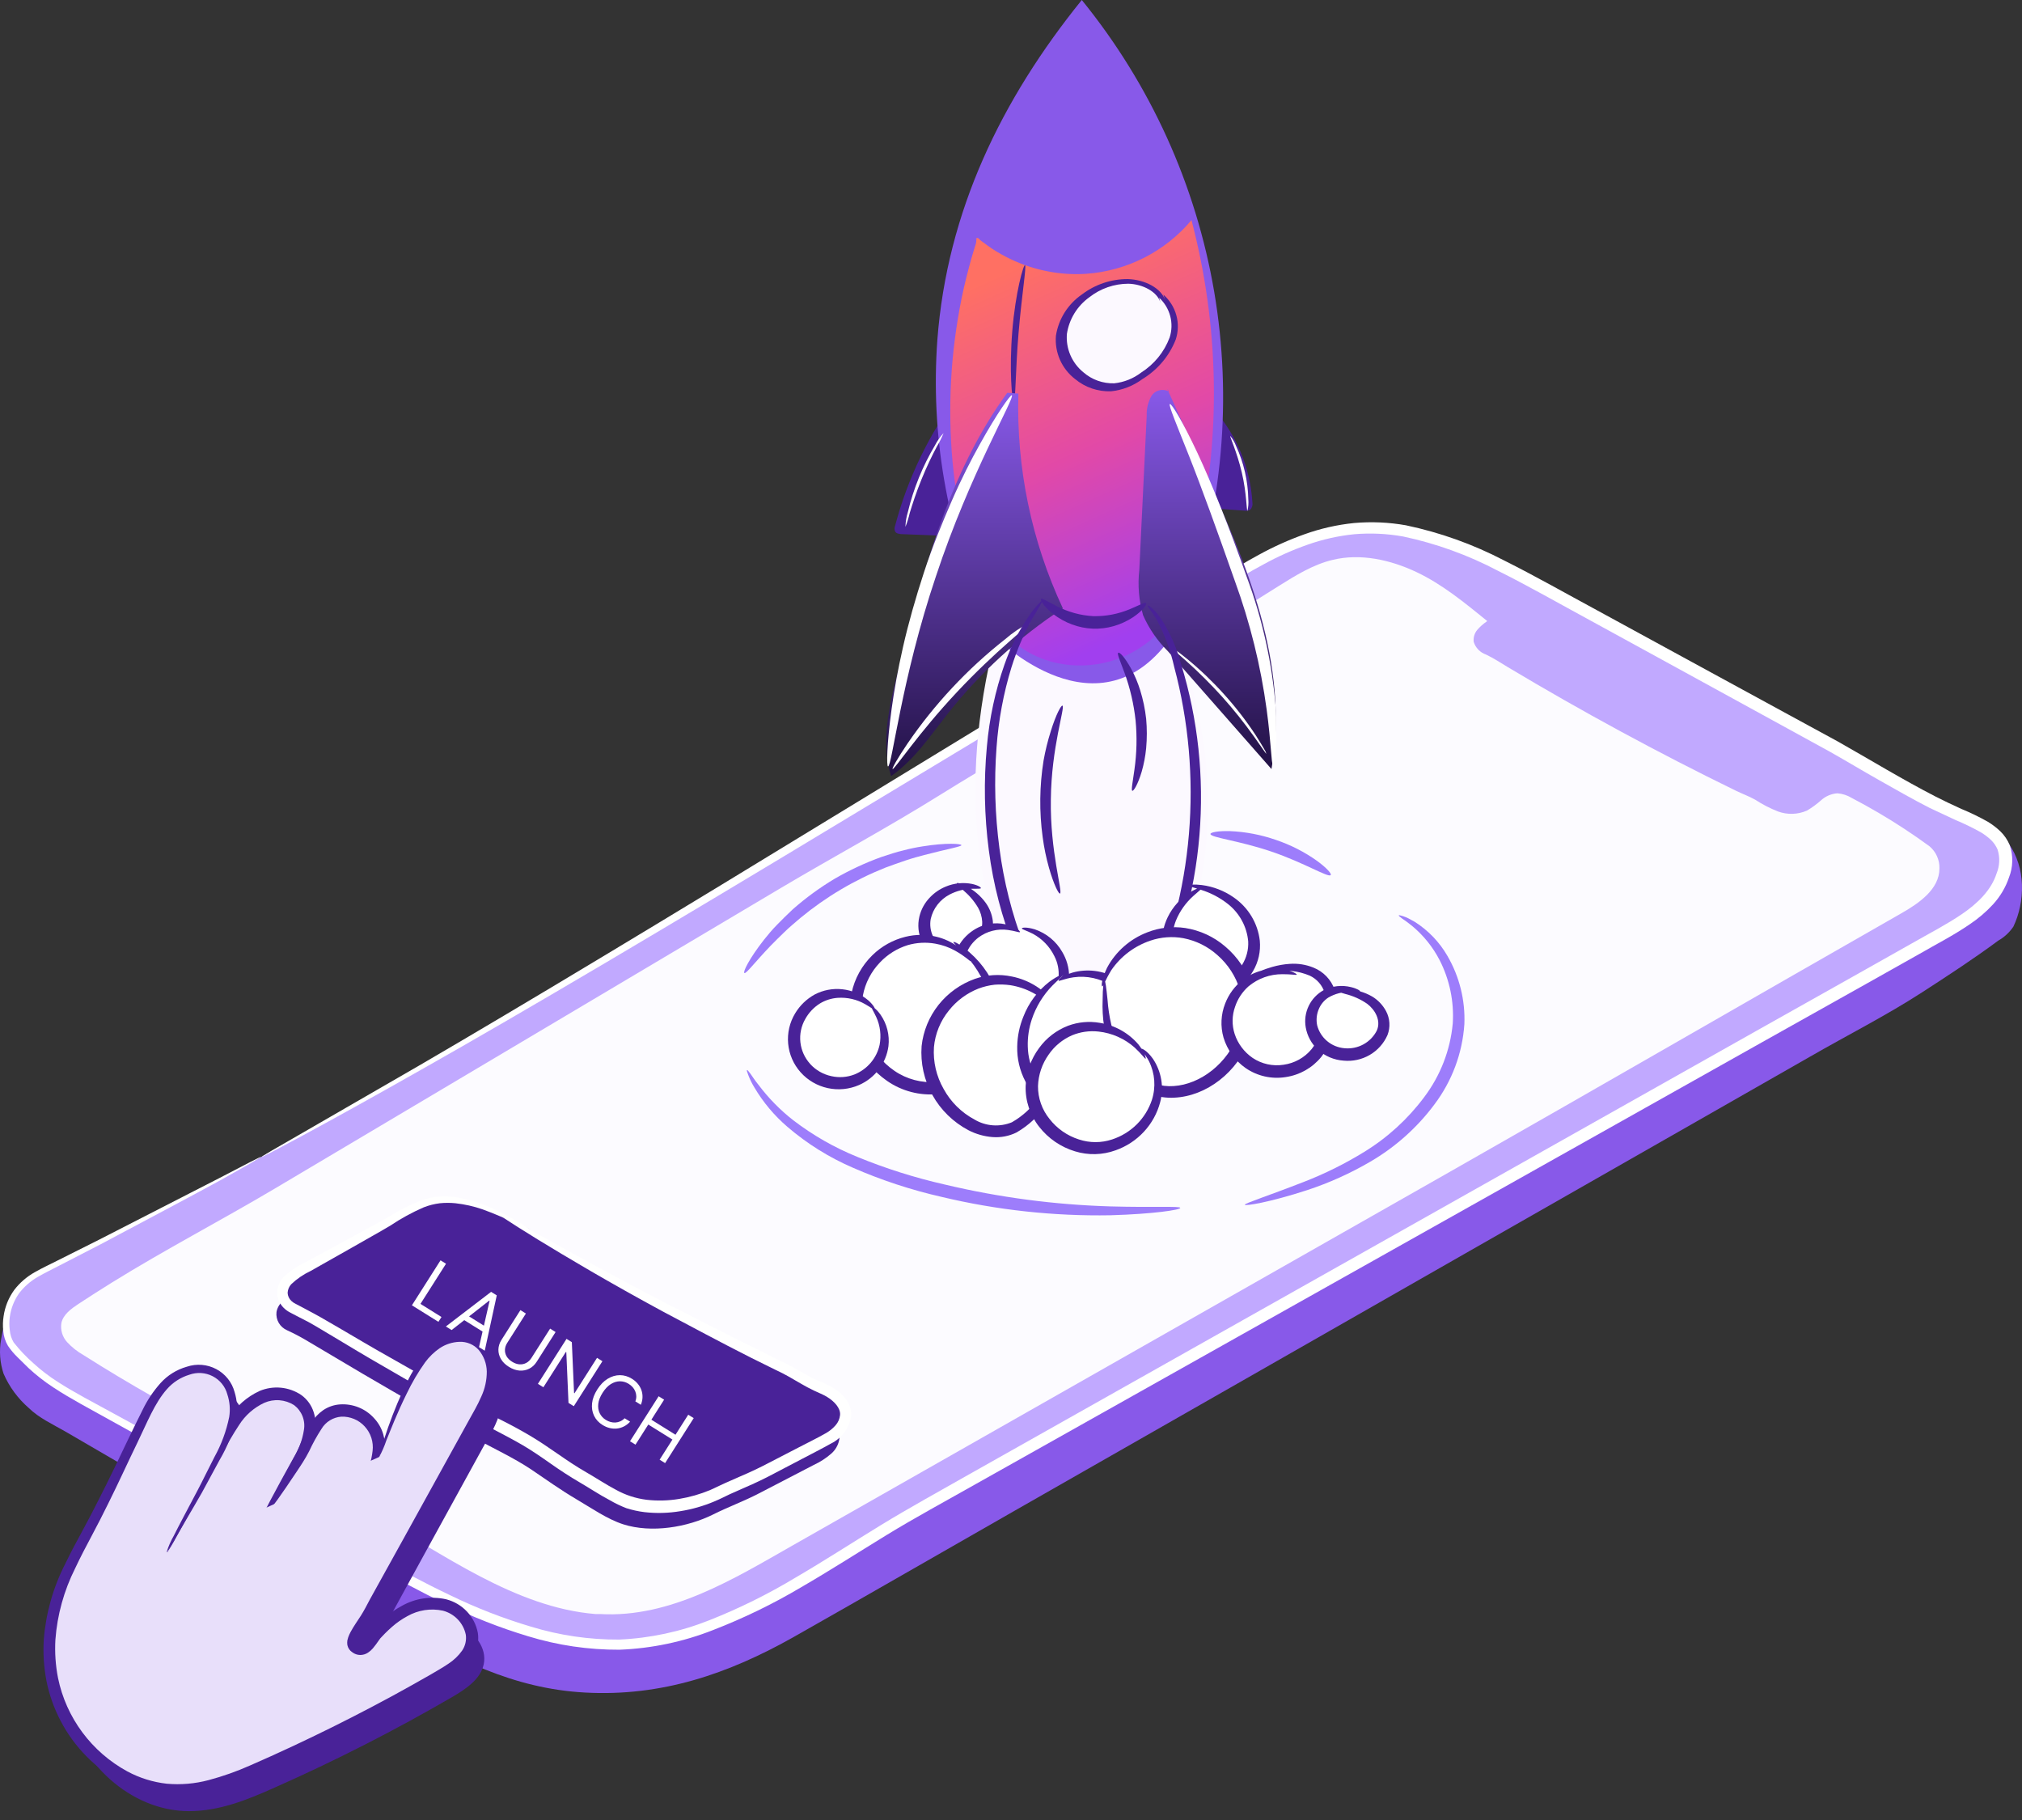 <svg width="200" height="180" viewBox="0 0 200 180" fill="none" xmlns="http://www.w3.org/2000/svg">
<rect x="0" y="0" width="200" height="180" fill="#333333" stroke="none"/>
<path d="M197.168 81.915C199.647 83.691 200.404 86.797 199.806 89.667C199.668 90.347 199.448 91.008 199.152 91.637C198.767 92.213 198.25 92.691 197.644 93.033C195.202 94.845 192.662 96.495 190.116 98.144C186.569 100.44 182.735 102.374 179.053 104.495L167.813 110.912L145.321 123.745L122.859 136.573L100.372 149.406C93.095 153.557 85.835 157.751 78.545 161.878C72.061 165.545 65.431 167.817 57.848 167.394C50.711 167.001 45.026 164.029 38.994 160.512L6.458 141.576C5.237 140.875 3.845 140.234 2.85 139.256C1.773 138.322 0.919 137.162 0.353 135.86C-0.008 134.775 -0.093 133.619 0.103 132.494C0.292 131.373 0.578 130.269 0.957 129.195" fill="#8859E9"/>
<path d="M25.836 114.422C45.776 103.461 65.222 91.661 84.662 79.867L113.632 62.29C121.569 57.486 129.018 50.622 138.921 52.508C144.062 53.486 148.745 56.024 153.33 58.55L180.194 73.226C184.608 75.643 188.992 78.495 193.589 80.543C196.312 81.752 199.517 82.96 197.948 86.918C196.917 89.546 194.285 91.147 191.794 92.519L124.402 130.434L90.7 149.394C81.115 154.79 70.754 163.442 59.178 162.633C57.411 162.505 55.658 162.228 53.939 161.805C47.705 160.276 42.009 157.164 36.398 154.077L8.924 138.971C6.689 137.763 4.424 136.494 2.647 134.681C2.037 134.077 1.096 133.274 0.816 132.476C0.448 131.23 0.543 129.895 1.084 128.712C1.75 127.207 2.959 126.343 4.393 125.63C6.28 124.688 8.154 123.721 10.029 122.766C13.814 120.825 17.581 118.855 21.33 116.857C22.85 116.071 24.346 115.262 25.836 114.422Z" fill="#C1A9FF"/>
<path d="M174.338 103.051L96.488 146.79C93.502 148.482 90.517 150.089 87.684 151.823C84.851 153.558 82.067 155.346 79.24 156.983C76.462 158.632 73.55 160.046 70.534 161.213C67.582 162.378 64.452 163.036 61.278 163.159C58.215 163.175 55.167 162.727 52.242 161.829C49.443 160.988 46.721 159.917 44.103 158.627C41.533 157.419 39.09 156.053 36.709 154.742L29.737 150.887L16.781 143.715L10.822 140.416C8.905 139.34 7.006 138.361 5.26 137.207C4.393 136.641 3.576 136.002 2.818 135.298L1.762 134.259C1.395 133.908 1.067 133.519 0.785 133.099C0.519 132.651 0.361 132.148 0.321 131.63C0.269 131.146 0.281 130.656 0.357 130.174C0.491 129.234 0.853 128.34 1.414 127.57C1.965 126.856 2.656 126.26 3.447 125.818C4.204 125.383 4.949 125.05 5.663 124.682L9.772 122.622L21.672 116.525L24.755 114.924L25.549 114.525C25.636 114.477 25.728 114.439 25.823 114.41C25.823 114.41 25.75 114.477 25.579 114.579L24.816 115.032L21.763 116.748C19.083 118.211 15.102 120.325 9.973 123.051L5.883 125.159C5.175 125.534 4.418 125.89 3.715 126.301C3.003 126.713 2.38 127.262 1.884 127.914C1.392 128.611 1.078 129.416 0.968 130.259C0.91 130.69 0.91 131.127 0.968 131.558C1.003 131.984 1.134 132.397 1.353 132.766C1.938 133.508 2.59 134.196 3.3 134.821C4.032 135.491 4.82 136.097 5.657 136.633C7.354 137.739 9.265 138.706 11.188 139.769L17.172 143.032L30.17 150.126L37.161 153.944C39.548 155.243 41.978 156.561 44.524 157.769C47.101 159.023 49.778 160.064 52.529 160.881C55.354 161.745 58.296 162.175 61.253 162.156C64.308 162.02 67.318 161.375 70.155 160.246C73.118 159.075 75.977 157.66 78.703 156.017C81.493 154.391 84.252 152.597 87.116 150.845C89.979 149.092 92.959 147.467 95.938 145.769L173.74 101.945L184.028 96.163L189.12 93.293C190.805 92.326 192.545 91.438 194.077 90.392C195.61 89.347 196.953 88.042 197.484 86.392C197.796 85.641 197.832 84.805 197.588 84.03C197.436 83.672 197.214 83.348 196.935 83.075C196.623 82.784 196.282 82.527 195.915 82.308C195.109 81.858 194.277 81.455 193.424 81.1C192.549 80.697 191.688 80.294 190.841 79.891C189.15 79.027 187.502 78.078 185.884 77.166C184.266 76.254 182.666 75.287 181.06 74.381L176.225 71.728L166.676 66.496L157.329 61.378C154.239 59.704 151.223 57.976 148.17 56.453C145.215 54.895 142.054 53.752 138.78 53.058C137.193 52.776 135.576 52.7 133.969 52.834C132.379 52.993 130.815 53.344 129.311 53.879C127.814 54.405 126.364 55.054 124.976 55.819C123.578 56.556 122.234 57.39 120.916 58.236C118.278 59.928 115.708 61.698 113.07 63.263L84.014 80.785C66.254 91.522 51.796 100.072 41.685 105.782C36.636 108.646 32.686 110.821 29.993 112.277L26.941 113.909L26.153 114.307C26.066 114.36 25.971 114.399 25.872 114.422C25.95 114.358 26.033 114.301 26.122 114.253L26.88 113.794L29.89 112.06L41.49 105.365C51.521 99.528 65.912 90.864 83.617 80.042L112.594 62.369C115.207 60.81 117.741 59.057 120.403 57.33C121.734 56.477 123.095 55.632 124.524 54.864C125.963 54.074 127.463 53.399 129.011 52.846C130.599 52.275 132.252 51.899 133.932 51.728C135.644 51.577 137.369 51.652 139.061 51.952C142.439 52.661 145.701 53.828 148.757 55.42C151.852 56.967 154.862 58.683 157.957 60.351L167.317 65.456L176.878 70.665L181.763 73.323C183.38 74.236 184.98 75.178 186.598 76.109C188.216 77.039 189.834 77.951 191.482 78.797C192.313 79.22 193.155 79.619 194.01 80.006C194.912 80.376 195.788 80.801 196.635 81.281C197.075 81.549 197.485 81.863 197.857 82.217C198.26 82.609 198.577 83.078 198.791 83.595C199.145 84.636 199.117 85.768 198.711 86.791C198.376 87.773 197.84 88.676 197.136 89.444C196.452 90.186 195.682 90.845 194.84 91.407C193.192 92.537 191.47 93.407 189.791 94.38L184.699 97.244L174.338 103.051Z" fill="white"/>
<path d="M147.061 61.462C146.708 61.698 146.39 61.981 146.114 62.302C145.98 62.465 145.879 62.654 145.819 62.856C145.76 63.059 145.742 63.271 145.766 63.48C145.856 63.77 146.013 64.035 146.225 64.253C146.437 64.472 146.699 64.637 146.988 64.737C147.775 65.112 148.416 65.547 149.155 65.988C156.482 70.371 163.981 74.435 171.654 78.181C172.295 78.495 172.997 78.749 173.613 79.093C174.32 79.556 175.073 79.944 175.86 80.254C176.792 80.595 177.821 80.565 178.73 80.169C179.233 79.871 179.705 79.525 180.14 79.136C180.581 78.741 181.141 78.503 181.734 78.459C182.243 78.497 182.735 78.657 183.168 78.924C184.936 79.845 186.656 80.854 188.321 81.945C189.176 82.507 190.025 83.093 190.849 83.698C191.17 83.967 191.425 84.305 191.595 84.686C191.765 85.067 191.846 85.481 191.832 85.897C191.832 87.927 189.842 89.317 188.065 90.326C173.247 98.785 158.509 107.304 143.678 115.739L98.7 141.304L78.423 152.832C72.617 156.131 66.329 160.035 59.35 159.63H58.892C50.955 158.983 43.769 153.636 37.022 149.854L29.543 145.624C27.241 144.337 24.836 143.249 22.467 142.059C17.583 139.61 12.845 136.929 8.253 134.017C7.653 133.677 7.109 133.247 6.642 132.742C6.408 132.487 6.235 132.182 6.137 131.852C6.039 131.521 6.017 131.173 6.074 130.833C6.263 129.999 7.038 129.437 7.759 128.96C8.846 128.247 9.943 127.546 11.05 126.857C16.331 123.582 21.832 120.724 27.18 117.552L43.867 107.643L77.215 87.836C82.441 84.731 87.801 81.855 92.96 78.634C97.894 75.553 102.9 72.743 107.858 69.637L126.449 57.976C128.14 56.919 129.868 55.837 131.816 55.372C134.587 54.701 137.549 55.372 140.107 56.58C142.665 57.789 144.893 59.631 147.097 61.414" fill="#FCFBFF"/>
<path d="M48.207 121.848C53.498 125.071 58.883 128.138 64.362 131.051C67.097 132.521 69.849 133.949 72.616 135.334C74.002 136.035 75.394 136.718 76.786 137.401C77.922 137.951 78.923 138.639 80.053 139.177C80.382 139.334 80.718 139.467 81.042 139.63C82.013 140.102 82.989 140.881 83.05 141.951C83.051 142.293 82.978 142.632 82.835 142.945C82.693 143.257 82.486 143.536 82.226 143.763C81.707 144.215 81.125 144.592 80.498 144.881L75.071 147.697C73.575 148.476 72.018 149.038 70.54 149.781C67.982 151.056 64.435 151.648 61.639 150.754C60.051 150.241 58.458 149.123 57.023 148.283C55.478 147.377 53.97 146.295 52.511 145.31C50.765 144.15 48.781 143.244 46.949 142.223C43.257 140.144 39.58 138.033 35.916 135.89C34.109 134.827 32.308 133.759 30.513 132.688C29.833 132.276 29.13 131.903 28.407 131.57C28.056 131.421 27.764 131.164 27.574 130.838C27.383 130.511 27.305 130.132 27.35 129.757C27.515 128.797 28.468 128.199 29.329 127.721L37.076 123.419C39.287 122.211 41.185 120.64 43.847 120.809C46.748 120.984 49.385 122.44 51.907 123.83" fill="#492298"/>
<path d="M48.818 119.631C54.11 122.853 59.495 125.923 64.973 128.839C67.709 130.301 70.46 131.729 73.228 133.123C74.612 133.816 76.004 134.502 77.404 135.183C78.533 135.733 79.535 136.428 80.664 136.96C80.994 137.117 81.33 137.256 81.653 137.413C82.624 137.884 83.601 138.664 83.662 139.733C83.662 140.076 83.589 140.415 83.447 140.727C83.305 141.04 83.097 141.319 82.838 141.546C82.32 142 81.738 142.376 81.11 142.663L75.682 145.485C74.186 146.259 72.629 146.827 71.152 147.564C68.594 148.839 65.046 149.437 62.25 148.536C60.663 148.023 59.069 146.905 57.635 146.065C56.09 145.159 54.582 144.083 53.123 143.092C51.383 141.932 49.392 141.032 47.56 140.005C43.869 137.926 40.191 135.816 36.528 133.673C34.721 132.617 32.92 131.552 31.125 130.476C30.446 130.064 29.744 129.689 29.024 129.353C28.672 129.206 28.378 128.949 28.186 128.622C27.995 128.295 27.916 127.915 27.962 127.54C28.127 126.579 29.079 125.981 29.94 125.504L37.694 121.208C39.898 119.999 41.797 118.428 44.465 118.591C47.359 118.773 49.996 120.223 52.518 121.643" fill="#492298"/>
<path d="M60.319 148.373C59.263 147.817 58.299 147.165 57.34 146.609C56.382 146.053 55.386 145.401 54.458 144.748C53.53 144.095 52.627 143.473 51.711 142.935C50.795 142.398 49.812 141.89 48.847 141.382C47.883 140.875 46.924 140.337 46.008 139.805L43.267 138.222L37.955 135.147C36.221 134.156 34.554 133.147 32.931 132.174C32.118 131.697 31.319 131.195 30.531 130.76L29.359 130.156L28.748 129.836C28.495 129.713 28.264 129.549 28.064 129.352C27.651 128.946 27.416 128.395 27.411 127.818C27.432 127.267 27.648 126.741 28.022 126.331C28.669 125.71 29.419 125.201 30.238 124.827L34.402 122.567C35.721 121.842 37.009 121.165 38.175 120.507C39.276 119.809 40.438 119.212 41.649 118.724C42.222 118.521 42.819 118.391 43.426 118.338C43.984 118.3 44.545 118.324 45.099 118.41C46.048 118.552 46.978 118.802 47.87 119.153C49.085 119.645 50.255 120.237 51.369 120.924C51.776 121.129 52.154 121.387 52.492 121.691C52.068 121.549 51.658 121.365 51.271 121.141C50.125 120.556 48.942 120.043 47.73 119.606C46.863 119.305 45.963 119.103 45.05 119.002C44.538 118.951 44.023 118.951 43.511 119.002C42.963 119.07 42.425 119.206 41.912 119.407C40.755 119.911 39.648 120.517 38.602 121.22C37.418 121.927 36.16 122.609 34.854 123.365L30.733 125.697C30.022 126.031 29.371 126.475 28.803 127.014C28.591 127.248 28.466 127.546 28.449 127.86C28.455 128.012 28.491 128.161 28.555 128.299C28.618 128.436 28.709 128.561 28.822 128.664C28.939 128.778 29.076 128.872 29.224 128.942L29.835 129.262L31.056 129.914C31.88 130.355 32.662 130.839 33.498 131.31C35.135 132.265 36.801 133.262 38.541 134.235L43.865 137.256L46.613 138.821C47.541 139.358 48.444 139.878 49.427 140.367C50.41 140.857 51.369 141.37 52.346 141.944C53.323 142.518 54.251 143.153 55.173 143.793C56.095 144.434 57.004 145.044 57.981 145.606C58.958 146.168 59.929 146.814 60.912 147.334C61.854 147.86 62.891 148.199 63.965 148.331C65.032 148.451 66.111 148.422 67.17 148.246C68.218 148.074 69.242 147.782 70.222 147.376C70.467 147.274 70.693 147.159 70.937 147.044L71.7 146.688L73.208 146.023C74.222 145.594 75.138 145.159 76.09 144.657L78.904 143.201C79.82 142.724 80.791 142.253 81.621 141.781C82.01 141.572 82.357 141.296 82.647 140.966C82.9 140.68 83.056 140.323 83.093 139.944C83.148 139.256 82.525 138.591 81.768 138.132C81.408 137.92 80.931 137.727 80.504 137.528C80.077 137.328 79.625 137.08 79.21 136.839C78.373 136.349 77.616 135.896 76.768 135.509L74.325 134.301C71.151 132.7 68.22 131.111 65.564 129.709C60.246 126.833 56.04 124.331 53.158 122.567C51.723 121.685 50.618 120.978 49.873 120.489C49.476 120.264 49.109 119.992 48.78 119.679C49.21 119.832 49.62 120.035 50.001 120.283L53.408 122.168C56.357 123.8 60.625 126.186 65.985 128.948C68.684 130.301 71.602 131.842 74.79 133.401L77.232 134.609C78.068 134.996 78.917 135.491 79.723 135.951C80.126 136.18 80.528 136.392 80.944 136.555C81.359 136.718 81.817 136.923 82.299 137.201C82.788 137.473 83.223 137.831 83.581 138.259C83.993 138.743 84.211 139.36 84.192 139.993C84.114 140.585 83.889 141.15 83.538 141.636C83.186 142.122 82.719 142.514 82.177 142.778C81.231 143.31 80.345 143.751 79.411 144.246L76.603 145.715C75.675 146.216 74.643 146.706 73.654 147.129L72.17 147.787L71.444 148.138C71.187 148.252 70.925 148.391 70.656 148.494C69.582 148.948 68.457 149.271 67.304 149.455C66.128 149.654 64.93 149.686 63.745 149.552C63.135 149.477 62.534 149.345 61.95 149.159C61.386 148.94 60.841 148.677 60.319 148.373Z" fill="white"/>
<g clip-path="url(#clip0_5272_33027)">
<path d="M94.882 38.924C91.938 42.836 89.784 47.273 88.539 51.993C88.462 52.177 88.462 52.383 88.539 52.567C88.667 52.785 88.966 52.815 89.216 52.827L93.631 53.002" fill="#492298"/>
<path d="M120.085 40.513C122.343 43.071 123.677 46.3 123.876 49.691C123.9 49.817 123.894 49.947 123.859 50.07C123.824 50.194 123.761 50.308 123.675 50.404C123.491 50.512 123.273 50.547 123.064 50.501L119.456 50.247" fill="#492298"/>
<path d="M112.594 68.102C111.96 69.043 111.106 69.819 110.104 70.365C109.102 70.91 107.983 71.209 106.84 71.237C105.697 71.264 104.564 71.018 103.537 70.521C102.51 70.024 101.619 69.289 100.939 68.38C100.189 67.212 99.6 65.95 99.187 64.627C98.668 63.304 97.923 62.047 97.355 60.742C93.635 52.2 92.044 42.897 92.715 33.619C93.68 20.894 99.046 9.843 107.002 0C113.787 8.352 118.296 18.286 120.098 28.853C121.9 39.42 120.935 50.268 117.296 60.362C116.233 63.304 114.896 66.241 112.649 68.44C110.403 70.639 107.081 71.975 104.029 71.165C103.21 70.956 102.45 70.566 101.806 70.023C101.277 69.493 100.96 68.791 100.915 68.047C100.703 67.236 100.348 66.469 99.865 65.781C99.626 65.359 99.388 64.93 99.162 64.495" fill="#8859E9"/>
<path d="M98.46 63.02C98.46 63.02 108.784 73.461 116.031 62.742C116.031 62.742 127.516 85.865 108.564 107.762C108.564 107.762 90.62 94.186 98.46 63.02Z" fill="#FCF9FF"/>
<path d="M96.519 23.631L96.555 23.582C96.684 23.467 96.812 23.582 96.903 23.691C96.995 23.8 97.172 23.909 97.312 24.011C97.587 24.223 97.868 24.422 98.155 24.615C98.732 24.991 99.334 25.329 99.956 25.625C101.119 26.184 102.35 26.59 103.619 26.833C104.873 27.081 106.154 27.165 107.429 27.081C109.439 26.938 111.398 26.394 113.19 25.481C114.981 24.568 116.567 23.306 117.851 21.77C120.586 32.149 120.795 43.022 118.462 53.497C117.692 56.923 116.563 61.008 113.706 63.382C112.376 64.463 110.805 65.216 109.123 65.576C107.441 65.936 105.697 65.895 104.035 65.455C98.344 63.878 96.775 58.736 95.566 53.751C95.243 52.434 94.956 51.098 94.748 49.757C94.541 48.416 94.351 47.068 94.223 45.715C94.095 44.361 94.028 43.008 94.003 41.648C93.979 40.289 94.003 38.935 94.077 37.582C94.15 36.228 94.272 34.869 94.449 33.522C94.626 32.174 94.846 30.833 95.115 29.503C95.383 28.174 95.725 26.851 96.085 25.546C96.189 25.177 96.299 24.809 96.415 24.446C96.479 24.279 96.528 24.108 96.561 23.933C96.561 23.83 96.561 23.57 96.69 23.552C96.707 23.549 96.725 23.55 96.742 23.555C96.758 23.559 96.774 23.567 96.788 23.578C96.802 23.589 96.813 23.602 96.821 23.617C96.83 23.633 96.835 23.649 96.836 23.667" fill="url(#paint0_linear_5272_33027)"/>
<path d="M115.445 38.447L118.998 46.301C121.123 51.02 123.272 55.757 124.658 60.736C126.044 65.715 126.685 70.978 125.763 76.059L115.506 64.392C114.476 63.37 113.648 62.167 113.064 60.845C112.646 59.391 112.52 57.87 112.691 56.368L113.424 41.111C113.395 40.435 113.556 39.763 113.888 39.172C113.976 39.029 114.091 38.905 114.227 38.806C114.363 38.708 114.518 38.637 114.682 38.598C114.846 38.559 115.016 38.552 115.182 38.578C115.349 38.603 115.509 38.661 115.653 38.749" fill="url(#paint1_linear_5272_33027)"/>
<path d="M115.269 29.752C114.908 28.501 113.217 27.643 111.532 27.601C109.908 27.599 108.328 28.128 107.038 29.105C106.346 29.578 105.759 30.186 105.312 30.891C104.866 31.597 104.57 32.385 104.444 33.208C104.376 34.022 104.514 34.84 104.845 35.588C105.177 36.336 105.691 36.99 106.342 37.492C107.335 38.315 108.601 38.746 109.896 38.7C111.021 38.584 112.094 38.166 112.997 37.492C114.499 36.581 115.657 35.208 116.294 33.583C116.55 32.805 116.571 31.971 116.354 31.181C116.137 30.392 115.692 29.683 115.073 29.142" fill="#492298"/>
<path d="M114.799 29.969C114.493 28.863 113.046 28.096 111.605 28.06C110.206 28.063 108.849 28.534 107.753 29.395C107.158 29.823 106.655 30.364 106.273 30.986C105.891 31.609 105.639 32.3 105.53 33.02C105.471 33.737 105.589 34.457 105.873 35.119C106.157 35.781 106.599 36.365 107.161 36.821C108.001 37.555 109.093 37.944 110.213 37.909C111.181 37.807 112.1 37.441 112.869 36.851C114.165 36.029 115.156 34.812 115.69 33.383C115.913 32.697 115.934 31.962 115.75 31.264C115.566 30.566 115.185 29.935 114.652 29.444" fill="#FCF9FF"/>
<path d="M100.749 32.915C100.438 36.593 100.463 39.655 100.279 39.685C100.095 39.715 99.815 36.581 100.126 32.752C100.438 28.923 101.245 26.098 101.391 26.225C101.538 26.352 101.061 29.231 100.749 32.915Z" fill="#492298"/>
<path d="M100.731 38.924C100.514 46.249 102.021 53.524 105.133 60.174C100.777 63.022 96.918 66.552 93.71 70.627C91.994 72.803 90.425 75.171 88.141 76.754C87.109 73.485 87.934 69.963 88.752 66.64C91.194 56.93 93.716 46.948 99.632 38.846" fill="url(#paint2_linear_5272_33027)"/>
<path d="M123.334 57.105C124.888 61.285 125.85 65.659 126.191 70.101C126.399 73.515 126.045 75.618 125.898 75.606C125.751 75.594 125.739 73.503 125.287 70.168C124.699 65.84 123.647 61.587 122.149 57.479C120.44 52.615 118.858 48.235 117.613 45.099C116.367 41.963 115.555 40.041 115.714 39.963C115.873 39.884 116.978 41.679 118.425 44.76C119.872 47.842 121.624 52.229 123.334 57.105Z" fill="white"/>
<path d="M92.573 57.002C89.148 67.153 88.232 75.848 87.835 75.799C87.683 75.799 87.713 73.594 88.196 70.083C88.434 68.325 88.806 66.247 89.325 63.963C89.844 61.679 90.546 59.189 91.389 56.615C92.231 54.041 93.221 51.649 94.155 49.504C95.089 47.359 96.06 45.468 96.927 43.921C98.654 40.815 99.949 39.032 100.083 39.087C100.425 39.304 95.931 46.833 92.573 57.002Z" fill="white"/>
<path d="M123.137 46.67C123.343 47.562 123.455 48.473 123.473 49.389C123.504 49.767 123.475 50.149 123.387 50.519C123.289 50.519 123.314 48.791 122.832 46.742C122.349 44.694 121.611 43.117 121.684 43.117C121.931 43.41 122.126 43.743 122.258 44.102C122.639 44.926 122.934 45.786 123.137 46.67Z" fill="white"/>
<path d="M91.157 47.389C90.632 48.67 90.248 49.86 89.985 50.73C89.879 51.2 89.736 51.66 89.558 52.108C89.571 51.614 89.651 51.124 89.796 50.652C90.354 48.328 91.259 46.1 92.482 44.042C92.707 43.602 92.993 43.195 93.331 42.833C93.145 43.29 92.925 43.733 92.671 44.157C92.232 44.978 91.676 46.108 91.157 47.389Z" fill="white"/>
<path d="M94.187 68.023C95.8 66.296 97.546 64.694 99.407 63.231C100.148 62.583 100.969 62.029 101.849 61.582C101.91 61.66 101.049 62.373 99.7 63.564C98.351 64.754 96.531 66.446 94.657 68.446C92.782 70.446 91.219 72.367 90.121 73.787C89.022 75.207 88.362 76.107 88.289 76.059C88.216 76.011 88.753 75.026 89.766 73.533C91.097 71.589 92.575 69.747 94.187 68.023Z" fill="white"/>
<path d="M121.112 68.706C122.25 69.969 123.289 71.316 124.22 72.736C124.574 73.28 124.831 73.727 125.02 74.047C125.127 74.205 125.209 74.378 125.264 74.561C125.227 74.561 124.788 73.908 124.043 72.857C123.066 71.484 122.012 70.167 120.886 68.911C119.755 67.658 118.556 66.466 117.296 65.34C116.326 64.482 115.703 63.969 115.727 63.932C115.752 63.896 115.917 64.023 116.21 64.234C116.503 64.446 116.93 64.766 117.431 65.177C118.747 66.259 119.977 67.439 121.112 68.706Z" fill="white"/>
<g clip-path="url(#clip1_5272_33027)">
<path d="M118.638 82.612C118.167 88.336 116.607 93.859 114.075 98.766C113.32 100.246 112.463 101.651 111.514 102.965C110.838 103.887 110.407 104.336 110.361 104.288C110.218 104.148 111.698 102.097 113.434 98.329C115.715 93.438 117.132 88.048 117.599 82.488C118.065 76.927 117.572 71.313 116.149 65.985C115.786 64.361 115.218 62.81 114.464 61.386C113.906 60.409 113.465 59.978 113.516 59.899C113.568 59.82 114.09 60.148 114.787 61.113C115.699 62.488 116.393 64.049 116.835 65.718C118.497 71.118 119.114 76.892 118.638 82.612Z" fill="#492298"/>
<path d="M98.857 83.899C99.285 87.184 100.091 90.383 101.254 93.408C102.212 95.869 103.416 98.186 104.84 100.307C107.314 103.948 109.393 105.556 109.281 105.732C109.245 105.793 108.687 105.459 107.775 104.682C106.497 103.565 105.324 102.287 104.276 100.872C102.715 98.764 101.401 96.417 100.368 93.893C99.11 90.795 98.247 87.492 97.807 84.093C97.361 80.702 97.295 77.255 97.613 73.844C97.858 71.052 98.445 68.317 99.354 65.725C99.966 63.972 100.793 62.337 101.808 60.87C102.079 60.47 102.377 60.096 102.699 59.753C102.914 59.517 103.042 59.407 103.068 59.438C103.093 59.468 103.022 59.632 102.858 59.917C102.694 60.202 102.438 60.615 102.135 61.131C101.279 62.657 100.576 64.296 100.041 66.016C99.259 68.557 98.765 71.21 98.57 73.904C98.319 77.237 98.416 80.594 98.857 83.899Z" fill="#492298"/>
<path d="M108.123 60.937C109.371 60.969 110.614 60.73 111.79 60.233C112.712 59.85 113.271 59.511 113.363 59.656C113.455 59.802 113.025 60.397 112.098 61.028C110.873 61.834 109.486 62.23 108.086 62.174C106.686 62.119 105.325 61.613 104.148 60.712C103.262 60.008 102.883 59.359 102.97 59.244C103.057 59.128 103.605 59.486 104.507 59.942C105.651 60.531 106.876 60.869 108.123 60.937Z" fill="#492298"/>
<path d="M103.942 79.057C103.855 84.221 105.146 88.244 104.844 88.371C104.721 88.432 104.234 87.498 103.758 85.829C103.478 84.84 103.269 83.825 103.133 82.795C102.789 80.285 102.819 77.725 103.22 75.228C103.397 74.23 103.638 73.25 103.942 72.297C104.454 70.64 104.967 69.73 105.089 69.79C105.381 69.912 103.993 73.886 103.942 79.057Z" fill="#492298"/>
<path d="M113.368 71.083C113.457 72.053 113.457 73.031 113.368 74.002C113.291 74.791 113.143 75.568 112.927 76.32C112.548 77.6 112.113 78.274 111.995 78.207C111.877 78.14 112.036 77.351 112.21 76.107C112.439 74.503 112.477 72.869 112.323 71.253C112.147 69.632 111.779 68.049 111.232 66.55C110.812 65.391 110.474 64.681 110.602 64.566C110.73 64.45 111.257 65.002 111.882 66.137C112.246 66.806 112.547 67.52 112.779 68.267C113.062 69.177 113.259 70.121 113.368 71.083Z" fill="#492298"/>
</g>
</g>
<g clip-path="url(#clip2_5272_33027)">
<path d="M82.555 86.911C84.037 86.052 85.594 85.328 87.207 84.748C87.952 84.506 88.666 84.264 89.35 84.107C89.977 83.939 90.613 83.806 91.255 83.708C93.606 83.328 95.09 83.442 95.096 83.587C95.102 83.732 93.667 83.974 91.432 84.56C90.877 84.705 90.272 84.868 89.601 85.092C88.929 85.316 88.282 85.551 87.574 85.811C84.528 87.024 81.693 88.702 79.172 90.784C78.605 91.273 78.043 91.732 77.567 92.204C77.091 92.675 76.633 93.104 76.236 93.521C74.654 95.176 73.794 96.336 73.629 96.234C73.464 96.131 74.105 94.814 75.564 92.947C75.937 92.487 76.346 91.98 76.834 91.485C77.323 90.989 77.848 90.457 78.422 89.926C79.704 88.798 81.087 87.789 82.555 86.911Z" fill="#3F00F9" fill-opacity="0.5"/>
<path d="M126.185 83.062C127.65 83.553 129.033 84.257 130.288 85.153C131.24 85.854 131.723 86.41 131.625 86.543C131.405 86.833 129.024 85.334 125.776 84.228C122.528 83.123 119.725 82.839 119.731 82.482C119.731 82.319 120.464 82.168 121.649 82.198C123.195 82.263 124.724 82.554 126.185 83.062Z" fill="#3F00F9" fill-opacity="0.5"/>
<path d="M141.875 109.237C140.173 111.522 138.021 113.444 135.55 114.886C133.564 116.048 131.458 116.996 129.268 117.714C125.549 118.922 123.162 119.291 123.125 119.152C123.089 119.013 125.384 118.288 128.962 116.892C131.045 116.085 133.047 115.09 134.946 113.919C137.246 112.507 139.254 110.673 140.862 108.518C142.469 106.392 143.45 103.868 143.695 101.225C143.833 99.066 143.389 96.909 142.406 94.977C141.733 93.667 140.798 92.506 139.659 91.563L139.103 91.134C138.939 91.013 138.792 90.923 138.676 90.838C138.45 90.675 138.334 90.566 138.352 90.53C138.371 90.494 138.517 90.53 138.792 90.615C138.963 90.673 139.13 90.742 139.293 90.82L139.946 91.176C141.282 92.028 142.391 93.186 143.176 94.554C144.362 96.599 144.94 98.935 144.843 101.291C144.651 104.168 143.62 106.928 141.875 109.237Z" fill="#3F00F9" fill-opacity="0.5"/>
<path d="M93.453 117.152C98.826 118.428 104.317 119.153 109.84 119.315C114.114 119.436 116.727 119.267 116.745 119.46C116.763 119.654 114.138 120.064 109.834 120.191C104.221 120.289 98.618 119.68 93.16 118.379C90.137 117.693 87.187 116.724 84.35 115.484C82.008 114.472 79.834 113.116 77.902 111.46C76.598 110.345 75.488 109.024 74.618 107.551C74.374 107.156 74.17 106.74 74.007 106.306C73.891 106.01 73.848 105.853 73.885 105.829C73.921 105.805 74.044 105.938 74.227 106.192C74.41 106.445 74.648 106.832 75.02 107.285C76.007 108.601 77.165 109.781 78.464 110.796C80.404 112.282 82.537 113.501 84.808 114.421C87.607 115.569 90.499 116.482 93.453 117.152Z" fill="#3F00F9" fill-opacity="0.5"/>
<path d="M96.987 87.896C96.398 87.717 95.778 87.658 95.165 87.724C94.552 87.789 93.959 87.977 93.422 88.276C92.577 88.741 91.927 89.489 91.59 90.385C91.429 90.833 91.366 91.31 91.406 91.784C91.446 92.258 91.588 92.719 91.822 93.134C92.203 93.737 92.779 94.196 93.456 94.436C94.132 94.676 94.871 94.684 95.553 94.457C96.223 94.198 96.79 93.73 97.168 93.124C97.547 92.518 97.717 91.807 97.653 91.098C97.47 89.46 96.072 88.204 94.6 87.4" fill="white"/>
<path d="M93.599 93.805C94.188 94.033 94.841 94.033 95.43 93.805C95.979 93.589 96.439 93.198 96.737 92.694C97.025 92.234 97.169 91.7 97.152 91.159C97.124 90.671 96.984 90.195 96.743 89.769C96.349 89.108 95.845 88.518 95.253 88.023C94.832 87.648 94.582 87.419 94.643 87.352C94.704 87.286 95.009 87.352 95.546 87.63C96.328 88.026 97.002 88.603 97.512 89.31C97.883 89.834 98.12 90.439 98.202 91.074C98.282 91.875 98.102 92.679 97.69 93.372C97.277 94.065 96.653 94.61 95.906 94.929C95.036 95.272 94.066 95.272 93.196 94.929C92.311 94.609 91.588 93.958 91.181 93.117C90.828 92.346 90.742 91.481 90.937 90.657C91.107 89.933 91.475 89.269 91.999 88.736C92.436 88.282 92.964 87.924 93.55 87.684C94.374 87.339 95.285 87.249 96.163 87.425C96.773 87.564 97.048 87.769 97.024 87.842C96.999 87.914 96.67 87.89 96.114 87.902C95.351 87.922 94.603 88.117 93.928 88.47C93.459 88.715 93.048 89.058 92.726 89.475C92.403 89.892 92.176 90.374 92.06 90.887C91.954 91.468 92.033 92.068 92.286 92.603C92.554 93.153 93.023 93.583 93.599 93.805Z" fill="#492298"/>
<path d="M117.636 87.606C119.257 87.713 120.801 88.324 122.05 89.352C122.667 89.868 123.163 90.51 123.506 91.234C123.848 91.957 124.029 92.746 124.035 93.545C124.022 94.346 123.788 95.129 123.357 95.807C122.927 96.486 122.316 97.035 121.592 97.394C120.789 97.73 119.902 97.818 119.047 97.648C118.192 97.477 117.409 97.056 116.8 96.439C116.211 95.802 115.795 95.028 115.591 94.189C115.387 93.35 115.402 92.474 115.633 91.642C115.88 90.815 116.297 90.047 116.858 89.388C117.419 88.729 118.112 88.192 118.894 87.811" fill="white"/>
<path d="M121.239 98.167C120.155 98.456 119.003 98.371 117.974 97.924C116.945 97.479 116.101 96.699 115.58 95.714C115.175 94.941 114.958 94.085 114.945 93.215C114.932 92.345 115.124 91.483 115.506 90.699C116.004 89.678 116.786 88.819 117.759 88.222C118.431 87.811 118.871 87.72 118.901 87.793C118.932 87.865 118.59 88.107 118.046 88.602C117.288 89.277 116.695 90.114 116.312 91.049C116.051 91.714 115.94 92.428 115.987 93.14C116.035 93.852 116.239 94.545 116.587 95.17C116.992 95.877 117.614 96.438 118.364 96.771C119.159 97.128 120.054 97.201 120.898 96.977C121.723 96.727 122.421 96.176 122.851 95.436C123.29 94.741 123.503 93.929 123.462 93.11C123.399 92.393 123.19 91.697 122.848 91.063C122.506 90.428 122.038 89.869 121.472 89.418C120.67 88.781 119.754 88.3 118.773 87.998C118.065 87.775 117.649 87.678 117.656 87.587C117.662 87.497 118.095 87.436 118.877 87.533C120.004 87.68 121.079 88.094 122.009 88.741C122.727 89.232 123.331 89.869 123.78 90.61C124.229 91.351 124.512 92.179 124.61 93.037C124.709 94.09 124.472 95.147 123.932 96.058C123.346 97.081 122.38 97.838 121.239 98.167Z" fill="#492298"/>
<path d="M100.883 92.18C100.344 91.864 99.737 91.677 99.112 91.635C98.486 91.592 97.859 91.694 97.281 91.934C96.703 92.173 96.189 92.543 95.781 93.014C95.373 93.484 95.082 94.043 94.93 94.645C94.448 96.56 95.504 98.609 97.079 99.817C98.073 100.612 99.306 101.056 100.584 101.08C101.787 101.083 102.945 100.628 103.819 99.809C104.692 98.99 105.214 97.871 105.277 96.681C105.34 95.493 104.938 94.325 104.156 93.421C103.373 92.516 102.269 91.945 101.072 91.823" fill="white"/>
<path d="M99.218 100.252C100.088 100.546 101.035 100.533 101.898 100.215C102.708 99.906 103.41 99.371 103.919 98.675C104.366 98.092 104.638 97.396 104.703 96.666C104.768 95.937 104.623 95.205 104.285 94.554C103.828 93.62 103.087 92.85 102.166 92.354C101.501 92.01 101.061 91.919 101.074 91.823C101.086 91.726 101.55 91.672 102.356 91.913C103.504 92.304 104.468 93.097 105.066 94.143C105.505 94.875 105.741 95.709 105.75 96.56C105.743 97.552 105.433 98.519 104.859 99.333C104.242 100.239 103.363 100.941 102.337 101.345C101.788 101.567 101.202 101.686 100.61 101.696C100.009 101.705 99.411 101.618 98.839 101.436C97.769 101.097 96.802 100.498 96.027 99.694C95.251 98.889 94.692 97.905 94.4 96.832C94.153 95.859 94.236 94.834 94.638 93.913C94.991 93.129 95.566 92.461 96.293 91.992C96.883 91.608 97.561 91.38 98.265 91.327C98.783 91.29 99.303 91.352 99.797 91.508C100.603 91.768 100.927 92.113 100.884 92.185C100.842 92.258 100.439 92.07 99.694 91.974C98.669 91.83 97.629 92.093 96.8 92.705C96.251 93.117 95.829 93.671 95.579 94.306C95.314 95.029 95.288 95.816 95.505 96.554C95.776 97.421 96.255 98.211 96.901 98.855C97.548 99.499 98.343 99.978 99.218 100.252Z" fill="#492298"/>
<path d="M95.993 95.05C95.285 94.194 94.353 93.547 93.299 93.18C92.245 92.812 91.109 92.738 90.016 92.965C88.922 93.211 87.906 93.717 87.055 94.439C86.204 95.162 85.544 96.078 85.131 97.11C84.737 98.145 84.568 99.25 84.635 100.354C84.703 101.457 85.005 102.534 85.522 103.515C86.378 105.159 87.801 106.445 89.533 107.14C90.399 107.481 91.328 107.639 92.26 107.604C93.192 107.569 94.105 107.341 94.943 106.935C97.434 105.684 98.813 102.741 98.551 99.986C98.37 98.61 97.896 97.288 97.159 96.108C96.422 94.927 95.439 93.916 94.277 93.14" fill="white"/>
<path d="M88.466 105.902C89.682 106.737 91.154 107.128 92.629 107.007C93.996 106.906 95.277 106.307 96.225 105.328C97.089 104.416 97.685 103.287 97.947 102.065C98.185 100.99 98.17 99.876 97.904 98.808C97.487 97.22 96.687 95.757 95.572 94.542C94.785 93.66 94.247 93.249 94.308 93.171C94.37 93.092 94.986 93.388 95.914 94.204C97.253 95.373 98.236 96.887 98.753 98.578C99.118 99.775 99.189 101.041 98.961 102.27C98.704 103.7 98.046 105.03 97.062 106.107C95.936 107.317 94.395 108.067 92.739 108.21C90.978 108.375 89.215 107.917 87.763 106.917C86.38 105.968 85.308 104.638 84.68 103.093C84.052 101.548 83.895 99.855 84.228 98.222C84.527 96.794 85.247 95.486 86.298 94.464C87.201 93.581 88.327 92.954 89.558 92.651C90.572 92.399 91.634 92.399 92.648 92.651C93.4 92.836 94.11 93.165 94.736 93.618C95.755 94.367 96.049 95.032 95.993 95.056C95.939 95.08 95.493 94.591 94.473 94.023C93.861 93.682 93.194 93.447 92.501 93.328C91.598 93.168 90.671 93.218 89.79 93.473C88.738 93.799 87.789 94.39 87.037 95.189C86.168 96.092 85.582 97.225 85.352 98.451C85.108 99.81 85.247 101.209 85.755 102.494C86.293 103.873 87.237 105.06 88.466 105.902Z" fill="#492298"/>
<path d="M105.151 101.049C104.562 99.659 103.522 98.502 102.196 97.761C100.87 97.019 99.332 96.735 97.825 96.953C96.331 97.231 94.958 97.952 93.888 99.02C92.819 100.089 92.103 101.454 91.835 102.935C91.618 104.422 91.822 105.94 92.423 107.32C93.025 108.7 94 109.888 95.242 110.753C95.864 111.231 96.585 111.566 97.354 111.734C98.123 111.902 98.919 111.899 99.687 111.726C101.109 111.303 102.129 110.107 103.039 108.934C104.159 107.601 105.015 106.069 105.56 104.421C105.825 103.595 105.893 102.719 105.759 101.862C105.624 101.006 105.291 100.192 104.785 99.484" fill="white"/>
<path d="M93.338 107.702C94.037 108.982 95.098 110.032 96.391 110.723C96.942 111.052 97.563 111.248 98.205 111.295C98.847 111.342 99.49 111.239 100.085 110.995C101.159 110.382 102.078 109.535 102.771 108.518C103.48 107.653 104.105 106.724 104.639 105.744C105.428 104.36 105.702 102.746 105.415 101.182C105.176 100.083 104.743 99.563 104.804 99.502C104.865 99.442 105.415 99.883 105.854 101.055C106.094 101.767 106.194 102.518 106.147 103.267C106.079 104.257 105.826 105.226 105.402 106.125C104.899 107.192 104.285 108.204 103.571 109.146C102.802 110.321 101.765 111.3 100.542 112.004C99.803 112.367 98.978 112.523 98.155 112.457C97.33 112.39 96.526 112.16 95.792 111.78C94.289 110.987 93.05 109.778 92.228 108.301C91.405 106.824 91.034 105.142 91.158 103.46C91.318 101.975 91.896 100.565 92.826 99.39C93.757 98.215 95.003 97.322 96.421 96.814C97.597 96.4 98.865 96.319 100.085 96.578C101.829 96.927 103.375 97.915 104.413 99.346C105.115 100.355 105.189 101.055 105.134 101.067C105.079 101.08 104.792 100.463 104.029 99.641C102.957 98.463 101.508 97.684 99.926 97.436C99.416 97.365 98.9 97.349 98.387 97.388C97.835 97.448 97.294 97.578 96.775 97.775C95.629 98.227 94.624 98.971 93.863 99.932C93.016 100.968 92.5 102.23 92.379 103.557C92.283 105.002 92.616 106.442 93.338 107.702Z" fill="#492298"/>
<path d="M86.548 99.889C85.95 99.158 85.134 98.632 84.216 98.388C83.299 98.143 82.326 98.191 81.438 98.527C80.55 98.862 79.792 99.466 79.272 100.254C78.752 101.041 78.497 101.971 78.543 102.91C78.575 103.629 78.782 104.33 79.149 104.952C79.515 105.573 80.028 106.098 80.644 106.479C81.261 106.861 81.962 107.088 82.687 107.142C83.412 107.195 84.139 107.073 84.806 106.787C85.473 106.5 86.059 106.057 86.515 105.496C86.97 104.935 87.281 104.273 87.419 103.567C87.558 102.86 87.522 102.131 87.312 101.442C87.103 100.753 86.728 100.125 86.218 99.611" fill="white"/>
<path d="M80.131 105.225C80.686 105.838 81.424 106.261 82.237 106.433C82.998 106.605 83.794 106.546 84.521 106.264C85.144 106.012 85.696 105.614 86.129 105.103C86.562 104.592 86.863 103.985 87.005 103.334C87.181 102.409 87.066 101.454 86.676 100.596C86.401 99.992 86.145 99.654 86.218 99.587C86.291 99.521 86.651 99.739 87.097 100.355C87.729 101.265 88.007 102.37 87.879 103.467C87.766 104.299 87.44 105.09 86.931 105.763C86.423 106.435 85.748 106.968 84.972 107.309C83.998 107.734 82.913 107.841 81.873 107.615C80.834 107.389 79.894 106.841 79.19 106.051C78.486 105.261 78.055 104.269 77.958 103.22C77.862 102.171 78.105 101.119 78.653 100.216C79.118 99.441 79.782 98.801 80.576 98.361C81.416 97.919 82.37 97.737 83.314 97.839C84.259 97.94 85.152 98.32 85.876 98.929C86.45 99.436 86.609 99.841 86.548 99.883C86.487 99.926 86.187 99.66 85.589 99.322C84.766 98.845 83.817 98.624 82.866 98.687C82.239 98.73 81.631 98.923 81.095 99.249C80.49 99.632 79.993 100.16 79.648 100.784C79.25 101.48 79.082 102.282 79.169 103.078C79.255 103.874 79.592 104.622 80.131 105.219V105.225Z" fill="#492298"/>
<path d="M104.711 97.007C105.681 96.47 106.795 96.243 107.9 96.357C109.005 96.472 110.048 96.923 110.884 97.647C111.696 98.399 112.288 99.354 112.597 100.411C112.907 101.468 112.922 102.588 112.642 103.653C112.341 104.712 111.8 105.689 111.059 106.509C110.318 107.329 109.398 107.971 108.368 108.385C106.585 109.116 104.357 109.116 102.873 107.883C101.941 107.022 101.348 105.861 101.2 104.608C100.977 103.006 101.234 101.374 101.939 99.916C102.645 98.457 103.768 97.235 105.169 96.403" fill="white"/>
<path d="M108.907 108.826C107.589 109.451 106.104 109.639 104.669 109.364C103.981 109.225 103.331 108.937 102.77 108.519C102.208 108.1 101.747 107.564 101.421 106.947C100.863 105.885 100.586 104.7 100.615 103.503C100.632 102.487 100.839 101.483 101.226 100.542C101.751 99.184 102.64 97.994 103.796 97.098C104.615 96.494 105.164 96.319 105.201 96.379C105.237 96.439 104.792 96.772 104.114 97.455C103.174 98.411 102.468 99.569 102.05 100.838C101.768 101.696 101.635 102.595 101.66 103.497C101.678 104.509 101.944 105.502 102.435 106.391C102.696 106.847 103.054 107.241 103.484 107.547C103.914 107.852 104.406 108.062 104.926 108.161C106.104 108.358 107.315 108.192 108.394 107.684C109.46 107.215 110.381 106.474 111.063 105.536C111.744 104.599 112.161 103.499 112.271 102.349C112.32 101.341 112.11 100.336 111.66 99.43C111.271 98.642 110.679 97.969 109.945 97.479C108.834 96.766 107.501 96.474 106.19 96.657C105.25 96.796 104.761 97.074 104.712 96.983C104.663 96.893 105.079 96.494 106.08 96.192C106.801 95.99 107.556 95.935 108.3 96.028C109.044 96.122 109.761 96.362 110.409 96.736C111.32 97.267 112.069 98.034 112.576 98.953C113.152 100.01 113.438 101.197 113.406 102.397C113.323 103.774 112.86 105.101 112.066 106.235C111.273 107.369 110.18 108.265 108.907 108.826Z" fill="#492298"/>
<path d="M109.022 97.563C109.468 95.927 110.478 94.497 111.878 93.521C113.277 92.546 114.978 92.086 116.685 92.222C118.383 92.442 119.962 93.202 121.185 94.388C122.409 95.574 123.21 97.121 123.468 98.796C123.653 100.48 123.322 102.181 122.519 103.678C121.715 105.174 120.476 106.397 118.962 107.188C117.601 107.934 116.013 108.166 114.493 107.841C112.374 107.303 110.83 105.424 110.073 103.394C109.316 101.364 109.291 99.164 109.254 96.989" fill="white"/>
<path d="M123.644 102.693C122.423 106.04 119.334 108.415 116.153 108.56C115.374 108.605 114.595 108.49 113.863 108.222C113.182 107.964 112.551 107.59 112.001 107.116C111.055 106.274 110.321 105.225 109.858 104.053C109.259 102.397 108.989 100.643 109.064 98.886C109.064 97.678 109.168 96.995 109.254 96.995C109.339 96.995 109.424 97.666 109.547 98.862C109.663 100.522 110.042 102.153 110.67 103.696C111.127 104.708 111.81 105.604 112.666 106.318C113.62 107.112 114.849 107.505 116.092 107.412C118.729 107.249 121.44 105.17 122.472 102.264C122.995 100.869 123.055 99.345 122.643 97.914C122.243 96.577 121.471 95.379 120.414 94.457C119.47 93.611 118.312 93.035 117.062 92.79C115.967 92.588 114.837 92.672 113.784 93.031C112.215 93.561 110.863 94.581 109.931 95.938C109.321 96.923 109.125 97.587 109.022 97.557C108.918 97.527 108.96 96.838 109.51 95.696C110.368 94.101 111.777 92.864 113.478 92.21C114.67 91.742 115.965 91.594 117.233 91.781C118.691 92.011 120.054 92.639 121.171 93.594C122.418 94.639 123.335 96.017 123.815 97.563C124.318 99.247 124.258 101.046 123.644 102.693Z" fill="#492298"/>
<path d="M128.254 96.385C127.454 96.103 126.598 96.017 125.757 96.133C124.917 96.248 124.116 96.563 123.425 97.05C122.745 97.553 122.202 98.214 121.843 98.975C121.484 99.737 121.321 100.573 121.367 101.412C121.43 102.342 121.759 103.235 122.316 103.987C122.873 104.738 123.634 105.318 124.511 105.657C125.388 105.997 126.345 106.083 127.269 105.904C128.194 105.726 129.048 105.291 129.732 104.651C130.705 103.658 131.344 102.392 131.563 101.025C131.856 99.624 131.814 98.004 130.873 96.935C130.481 96.525 130.007 96.199 129.482 95.977C128.957 95.756 128.391 95.644 127.821 95.648C126.678 95.664 125.544 95.839 124.45 96.167" fill="white"/>
<path d="M126.972 105.303C128.052 105.151 129.034 104.603 129.725 103.769C130.372 102.942 130.817 101.978 131.026 100.953C131.266 100.048 131.266 99.097 131.026 98.192C130.913 97.823 130.724 97.482 130.471 97.189C130.218 96.897 129.905 96.66 129.555 96.494C128.415 96.013 127.158 95.877 125.94 96.101C125.03 96.216 124.511 96.276 124.487 96.192C124.463 96.107 124.939 95.895 125.842 95.63C126.404 95.468 126.981 95.366 127.564 95.328C128.371 95.268 129.18 95.396 129.927 95.702C130.408 95.896 130.841 96.188 131.199 96.56C131.557 96.932 131.831 97.375 132.003 97.859C132.359 98.932 132.413 100.081 132.162 101.182C131.948 102.399 131.444 103.546 130.69 104.53C129.814 105.609 128.558 106.322 127.173 106.524C125.786 106.748 124.365 106.429 123.211 105.636C122.159 104.9 121.387 103.836 121.019 102.614C120.702 101.505 120.76 100.323 121.184 99.249C121.537 98.329 122.137 97.52 122.918 96.911C123.474 96.484 124.11 96.173 124.79 95.994C125.469 95.816 126.178 95.774 126.874 95.871C127.845 96.016 128.291 96.337 128.266 96.397C128.242 96.457 127.735 96.343 126.844 96.349C125.615 96.342 124.424 96.771 123.486 97.557C122.874 98.104 122.417 98.8 122.161 99.575C121.853 100.444 121.84 101.388 122.124 102.264C122.44 103.225 123.067 104.058 123.907 104.633C124.806 105.233 125.901 105.473 126.972 105.303Z" fill="#492298"/>
<path d="M134.506 98.059C133.885 97.835 133.218 97.763 132.563 97.85C131.907 97.938 131.283 98.181 130.745 98.56C130.314 98.926 129.991 99.399 129.808 99.93C129.626 100.462 129.591 101.032 129.707 101.581C129.838 102.13 130.102 102.639 130.475 103.065C130.848 103.491 131.32 103.822 131.85 104.029C132.382 104.227 132.951 104.311 133.518 104.274C134.086 104.238 134.639 104.082 135.14 103.817C135.646 103.614 136.081 103.268 136.389 102.822C136.698 102.376 136.867 101.851 136.877 101.31C136.886 100.77 136.734 100.239 136.441 99.784C136.147 99.328 135.725 98.968 135.226 98.748C134.277 98.268 133.237 97.992 132.173 97.938" fill="white"/>
<path d="M132.993 103.672C133.637 103.733 134.285 103.601 134.852 103.293C135.419 102.985 135.88 102.515 136.174 101.944C136.644 100.929 135.984 99.841 135.233 99.279C134.579 98.827 133.846 98.498 133.072 98.306C132.504 98.143 132.181 98.035 132.187 97.95C132.193 97.865 132.535 97.811 133.151 97.835C134.063 97.857 134.954 98.109 135.74 98.566C136.313 98.915 136.781 99.41 137.095 99.998C137.288 100.359 137.401 100.756 137.426 101.164C137.452 101.571 137.389 101.979 137.242 102.361C136.884 103.185 136.27 103.874 135.49 104.331C134.71 104.787 133.803 104.986 132.901 104.899C131.962 104.836 131.071 104.461 130.373 103.835C129.73 103.245 129.3 102.461 129.152 101.606C129.025 100.884 129.129 100.141 129.449 99.481C129.768 98.82 130.288 98.275 130.935 97.92C131.775 97.505 132.736 97.402 133.646 97.63C134.256 97.781 134.556 97.986 134.531 98.059C134.507 98.131 134.165 98.101 133.591 98.107C132.813 98.078 132.043 98.273 131.375 98.669C130.964 98.942 130.644 99.329 130.453 99.781C130.23 100.291 130.17 100.856 130.282 101.4C130.438 102.011 130.783 102.559 131.269 102.966C131.755 103.374 132.358 103.62 132.993 103.672Z" fill="#492298"/>
<path d="M113.362 104.687C112.679 103.43 111.569 102.453 110.228 101.929C108.887 101.405 107.402 101.367 106.035 101.823C104.703 102.343 103.591 103.3 102.885 104.534C102.179 105.768 101.923 107.204 102.158 108.602C102.47 109.984 103.241 111.222 104.348 112.118C105.455 113.014 106.834 113.516 108.264 113.545C109.697 113.498 111.075 112.986 112.185 112.087C113.295 111.188 114.076 109.953 114.406 108.572C114.784 106.802 114.272 104.753 112.782 103.702" fill="white"/>
<path d="M103.813 110.669C104.551 111.62 105.565 112.326 106.719 112.693C107.783 113.046 108.934 113.046 109.998 112.693C110.918 112.392 111.754 111.882 112.438 111.203C113.122 110.524 113.635 109.695 113.936 108.783C114.341 107.524 114.241 106.159 113.655 104.971C113.221 104.131 112.751 103.799 112.818 103.72C112.885 103.641 113.429 103.859 114.039 104.717C114.458 105.342 114.739 106.049 114.862 106.789C114.985 107.53 114.948 108.288 114.754 109.013C114.466 110.102 113.913 111.104 113.143 111.933C112.374 112.762 111.411 113.392 110.339 113.768C109.047 114.237 107.635 114.271 106.322 113.865C104.921 113.44 103.689 112.595 102.793 111.448C101.875 110.291 101.4 108.851 101.45 107.382C101.51 106.034 101.973 104.734 102.781 103.648C103.5 102.656 104.495 101.892 105.644 101.448C106.642 101.078 107.721 100.977 108.77 101.158C110.263 101.394 111.621 102.151 112.598 103.291C113.246 104.113 113.374 104.687 113.313 104.711C113.252 104.735 112.946 104.27 112.244 103.617C111.247 102.725 109.991 102.166 108.654 102.022C107.761 101.923 106.857 102.052 106.029 102.397C105.093 102.805 104.293 103.467 103.721 104.306C103.072 105.22 102.707 106.301 102.671 107.418C102.661 108.599 103.064 109.748 103.813 110.669Z" fill="#492298"/>
</g>
<g clip-path="url(#clip3_5272_33027)">
<path d="M38.729 146.158C39.633 143.313 40.798 140.557 42.209 137.922C42.767 136.818 43.576 135.856 44.572 135.112C45.073 134.747 45.662 134.518 46.281 134.451C46.899 134.383 47.525 134.478 48.095 134.726C49.365 135.378 49.926 136.949 49.767 138.351C49.531 139.747 49.016 141.082 48.253 142.278L42.087 153.505L39.004 159.136L37.459 161.952C37.154 162.508 35.933 164.067 36.097 164.671C36.15 164.796 36.233 164.907 36.34 164.992C36.447 165.078 36.573 165.135 36.708 165.16C37.453 165.281 38.008 164.109 38.436 163.644C39.065 162.935 39.779 162.304 40.56 161.765C41.237 161.272 42.015 160.932 42.839 160.769C43.663 160.606 44.513 160.624 45.329 160.822C46.928 161.311 48.198 162.985 47.844 164.61C47.521 166.091 46.092 167.027 44.792 167.801C39.09 171.117 33.208 174.119 27.171 176.792C24.479 178 21.676 179.13 18.703 179.124C12.872 179.124 7.756 174.236 6.492 168.604C6.181 167.217 6.057 165.794 6.126 164.375C6.315 160.393 7.988 157.172 9.838 153.734C11.773 150.109 13.501 146.417 15.253 142.732C15.962 141.263 16.7 139.747 17.94 138.671C19.179 137.596 21.066 137.082 22.501 137.874C23.844 138.611 24.43 140.291 24.332 141.807C24.105 143.315 23.591 144.766 22.818 146.085L18.544 154.544" fill="#492298"/>
<path d="M16.455 153.529C16.62 153.16 16.791 152.792 16.956 152.429C18.254 149.609 19.648 146.85 21.138 144.151C22.359 141.946 23.58 138.901 26.199 138.024C26.898 137.77 27.66 137.743 28.375 137.947C29.09 138.152 29.72 138.577 30.174 139.16C30.434 139.601 30.601 140.091 30.663 140.598C30.724 141.105 30.681 141.619 30.534 142.109C30.232 143.082 29.794 144.01 29.234 144.864L25.43 151.311" fill="#E8DFFA"/>
<path d="M25.669 137.571C26.336 137.288 27.064 137.177 27.787 137.246C28.509 137.316 29.202 137.565 29.802 137.97C30.381 138.388 30.809 138.979 31.023 139.656C31.222 140.274 31.276 140.929 31.182 141.571C30.991 142.664 30.576 143.707 29.961 144.634C29.442 145.456 28.959 146.23 28.52 146.937C26.737 149.734 25.559 151.42 25.412 151.335C25.266 151.251 26.169 149.402 27.757 146.501L29.063 144.133C29.572 143.311 29.91 142.397 30.058 141.444C30.142 140.983 30.096 140.508 29.925 140.07C29.753 139.633 29.464 139.252 29.088 138.967C28.652 138.691 28.154 138.526 27.639 138.486C27.123 138.447 26.605 138.536 26.133 138.743C25.114 139.222 24.254 139.979 23.654 140.925C23.037 141.862 22.472 142.832 21.962 143.831C20.876 145.752 19.923 147.456 19.136 148.912C17.561 151.813 16.602 153.631 16.437 153.559C16.272 153.486 16.962 151.547 18.348 148.526C19.032 147.015 19.929 145.227 20.943 143.305C21.448 142.251 22.017 141.228 22.646 140.242C23.367 139.077 24.418 138.149 25.669 137.571Z" fill="#492298"/>
<path d="M26.664 149.215C28.221 146.478 28.105 146.865 29.662 144.127C30.736 142.23 31.384 139.463 33.978 139.505C34.697 139.534 35.391 139.772 35.974 140.189C36.557 140.606 37.004 141.183 37.257 141.849C37.868 143.626 37.019 145.553 36.158 147.239L32.348 154.725" fill="#E8DFFA"/>
<path d="M36.983 140.242C37.414 140.696 37.73 141.245 37.905 141.843C38.071 142.41 38.127 143.002 38.07 143.589C37.935 144.616 37.621 145.612 37.142 146.532C36.287 148.224 35.481 149.65 34.797 150.882C33.43 153.299 32.502 154.804 32.355 154.725C32.209 154.647 32.85 153.039 34.016 150.496C34.626 149.239 35.316 147.734 36.104 146.067C36.497 145.256 36.751 144.386 36.855 143.493C36.907 143.058 36.864 142.617 36.73 142.2C36.595 141.783 36.371 141.4 36.073 141.076C35.783 140.757 35.425 140.505 35.025 140.338C34.625 140.171 34.193 140.093 33.76 140.109C33.358 140.139 32.971 140.265 32.63 140.475C32.288 140.685 32.004 140.974 31.8 141.317C31.34 142.025 30.931 142.764 30.578 143.529C30.188 144.29 29.754 144.937 29.357 145.529C27.788 147.879 26.811 149.287 26.659 149.215C26.506 149.142 26.726 148.755 27.056 148.006C27.385 147.257 27.941 146.284 28.594 145.064C28.918 144.459 29.29 143.783 29.614 143.058C29.952 142.22 30.361 141.411 30.835 140.641C31.132 140.182 31.516 139.784 31.965 139.469C32.467 139.129 33.054 138.93 33.662 138.895C34.282 138.858 34.903 138.96 35.478 139.193C36.053 139.426 36.568 139.785 36.983 140.242Z" fill="#492298"/>
<path d="M37.501 144.097C38.406 141.253 39.571 138.496 40.981 135.861C41.544 134.761 42.352 133.803 43.344 133.058C43.846 132.691 44.436 132.461 45.056 132.393C45.676 132.325 46.303 132.421 46.873 132.671C48.137 133.318 48.705 134.889 48.54 136.296C48.304 137.692 47.789 139.027 47.026 140.224L40.853 151.481L37.77 157.106L36.225 159.921C35.92 160.483 34.705 162.036 34.864 162.64C34.916 162.766 35 162.876 35.106 162.962C35.213 163.047 35.34 163.105 35.474 163.13C36.219 163.257 36.775 162.079 37.208 161.613C37.835 160.905 38.547 160.274 39.327 159.734C40.004 159.241 40.781 158.901 41.605 158.738C42.429 158.576 43.279 158.594 44.095 158.792C45.701 159.281 46.965 160.961 46.611 162.58C46.287 164.06 44.858 164.997 43.558 165.77C37.858 169.089 31.976 172.091 25.938 174.761C23.245 175.97 20.443 177.105 17.476 177.093C11.639 177.093 6.528 172.205 5.265 166.58C4.951 165.183 4.828 163.75 4.898 162.32C5.081 158.332 6.73 155.112 8.604 151.68C10.546 148.055 12.268 144.363 14.02 140.677C14.728 139.203 15.467 137.656 16.706 136.611C17.946 135.565 19.832 135.022 21.273 135.813C22.616 136.55 23.196 138.23 23.074 139.747C22.897 141.873 21.566 144.012 20.632 145.891C19.521 148.097 17.61 151.329 16.492 153.529" fill="#E8DFFA"/>
<path d="M29.345 173.891C27.965 174.532 26.597 175.154 25.211 175.752C23.83 176.369 22.401 176.874 20.938 177.263C19.448 177.655 17.9 177.784 16.365 177.643C14.849 177.479 13.379 177.027 12.036 176.314C9.447 174.917 7.341 172.782 5.991 170.187C5.338 168.94 4.868 167.608 4.593 166.23C4.336 164.888 4.248 163.52 4.331 162.157C4.535 159.553 5.252 157.014 6.443 154.683C6.987 153.553 7.567 152.472 8.141 151.42C8.714 150.369 9.252 149.33 9.771 148.302C10.821 146.242 11.786 144.224 12.72 142.26C13.196 141.294 13.642 140.345 14.118 139.414C14.577 138.47 15.164 137.591 15.864 136.804C16.563 136.022 17.474 135.453 18.489 135.167C18.965 135.008 19.468 134.947 19.968 134.989C20.468 135.03 20.954 135.173 21.396 135.408C21.838 135.643 22.226 135.966 22.537 136.356C22.848 136.745 23.074 137.194 23.203 137.674C23.46 138.504 23.514 139.382 23.361 140.236C23.043 141.693 22.493 143.09 21.731 144.375C21.084 145.583 20.51 146.641 19.979 147.608C18.886 149.523 18.001 150.991 17.415 151.994C17.144 152.521 16.832 153.026 16.481 153.505C16.659 152.939 16.898 152.394 17.195 151.879C17.714 150.834 18.526 149.324 19.552 147.378C20.064 146.411 20.59 145.299 21.206 144.109C21.897 142.866 22.391 141.525 22.672 140.133C22.79 139.388 22.727 138.626 22.488 137.91C22.387 137.527 22.206 137.169 21.956 136.859C21.707 136.55 21.395 136.295 21.04 136.112C20.685 135.929 20.296 135.821 19.896 135.795C19.497 135.77 19.097 135.828 18.721 135.964C17.864 136.225 17.098 136.719 16.511 137.39C15.29 138.768 14.533 140.738 13.593 142.671C12.652 144.605 11.73 146.647 10.699 148.713C10.186 149.753 9.649 150.81 9.081 151.873C8.513 152.937 7.957 153.994 7.438 155.1C6.327 157.31 5.661 159.713 5.479 162.175C5.408 163.444 5.496 164.717 5.741 165.964C6.139 167.905 6.96 169.737 8.146 171.332C9.332 172.928 10.856 174.249 12.61 175.202C13.814 175.847 15.132 176.258 16.493 176.411C17.885 176.535 19.289 176.414 20.638 176.054C22.043 175.679 23.415 175.194 24.741 174.604C26.101 174.012 27.466 173.396 28.838 172.755C31.573 171.478 34.239 170.155 36.836 168.786C38.135 168.105 39.415 167.41 40.676 166.701L42.557 165.638C43.167 165.275 43.778 164.937 44.346 164.55C44.878 164.205 45.34 163.764 45.707 163.251C46.022 162.788 46.153 162.226 46.074 161.674C45.958 161.109 45.685 160.588 45.286 160.168C44.887 159.749 44.377 159.448 43.815 159.299C42.616 159.04 41.362 159.232 40.298 159.837C39.749 160.132 39.237 160.489 38.772 160.9C38.533 161.106 38.308 161.323 38.082 161.547L37.752 161.891L37.611 162.042L37.483 162.218C37.294 162.5 37.09 162.772 36.873 163.033C36.734 163.193 36.574 163.334 36.397 163.45C36.166 163.603 35.893 163.683 35.615 163.68C35.339 163.673 35.071 163.58 34.852 163.414C34.724 163.333 34.614 163.226 34.529 163.102C34.444 162.977 34.386 162.837 34.357 162.689C34.336 162.541 34.336 162.39 34.357 162.242C34.379 162.135 34.408 162.03 34.443 161.928C34.506 161.753 34.582 161.584 34.669 161.42C34.992 160.816 35.383 160.284 35.7 159.783C36.018 159.281 36.311 158.707 36.592 158.175L40.072 151.892L46.287 140.635C46.764 139.771 47.252 138.949 47.606 138.121C47.967 137.344 48.152 136.499 48.15 135.644C48.135 134.864 47.853 134.112 47.35 133.511C47.113 133.245 46.819 133.035 46.489 132.896C46.16 132.757 45.803 132.693 45.445 132.708C44.744 132.732 44.065 132.952 43.485 133.342C42.935 133.722 42.453 134.19 42.056 134.726C41.356 135.709 40.743 136.75 40.225 137.837C39.254 139.801 38.65 141.396 38.21 142.472C38.024 143.033 37.787 143.577 37.502 144.097C37.6 143.512 37.759 142.939 37.978 142.387C38.496 140.769 39.108 139.181 39.809 137.632C40.311 136.496 40.914 135.406 41.611 134.375C42.035 133.775 42.557 133.248 43.155 132.816C43.831 132.335 44.632 132.058 45.463 132.019C45.925 131.994 46.387 132.07 46.815 132.243C47.244 132.415 47.629 132.679 47.942 133.016C48.573 133.737 48.938 134.649 48.98 135.602C49.005 136.576 48.813 137.543 48.418 138.436C48.046 139.342 47.557 140.188 47.099 141.052L40.963 152.399L37.538 158.713C37.233 159.263 36.964 159.783 36.629 160.375C36.293 160.967 35.92 161.432 35.652 161.946C35.591 162.065 35.538 162.188 35.493 162.314C35.474 162.359 35.459 162.406 35.45 162.453C35.452 162.462 35.455 162.471 35.461 162.478C35.466 162.485 35.473 162.491 35.481 162.496C35.536 162.532 35.615 162.562 35.621 162.55C35.627 162.538 35.823 162.477 36 162.272C36.177 162.067 36.348 161.819 36.549 161.541L36.72 161.323C36.777 161.25 36.838 161.179 36.903 161.112L37.257 160.743C37.495 160.502 37.746 160.26 38.002 160.03C38.536 159.564 39.122 159.158 39.748 158.822C41.072 158.072 42.632 157.839 44.12 158.169C44.91 158.369 45.625 158.788 46.182 159.377C46.74 159.965 47.115 160.7 47.264 161.493C47.393 162.336 47.202 163.197 46.727 163.909C46.278 164.554 45.71 165.109 45.054 165.547C44.444 165.982 43.796 166.332 43.174 166.695L41.287 167.77C40.017 168.483 38.729 169.186 37.422 169.879C34.785 171.269 32.098 172.61 29.345 173.891Z" fill="#492298"/>
</g>
<path d="M40.743 129.096L43.574 124.647L44.116 124.985L41.589 128.956L43.669 130.252L43.365 130.73L40.743 129.096ZM44.67 131.544L44.102 131.189L48.576 127.765L49.136 128.113L47.948 133.586L47.38 133.232L48.426 128.654L48.391 128.632L44.67 131.544ZM45.986 129.936L48.276 131.364L47.972 131.842L45.682 130.414L45.986 129.936ZM54.413 131.402L54.955 131.74L53.081 134.685C52.887 134.99 52.642 135.216 52.346 135.365C52.052 135.514 51.731 135.576 51.383 135.551C51.035 135.524 50.686 135.402 50.335 135.183C49.984 134.964 49.721 134.705 49.547 134.407C49.374 134.107 49.291 133.793 49.298 133.466C49.307 133.138 49.408 132.822 49.602 132.517L51.476 129.572L52.018 129.909L50.171 132.812C50.033 133.029 49.958 133.252 49.947 133.482C49.936 133.71 49.988 133.927 50.104 134.135C50.223 134.342 50.407 134.524 50.656 134.679C50.905 134.834 51.149 134.92 51.389 134.936C51.63 134.951 51.851 134.903 52.053 134.794C52.257 134.685 52.428 134.521 52.566 134.304L54.413 131.402ZM59.586 134.626L56.755 139.075L56.231 138.748L56.015 133.735L55.971 133.708L53.748 137.201L53.206 136.863L56.037 132.414L56.562 132.741L56.781 137.768L56.825 137.795L59.053 134.293L59.586 134.626ZM63.387 138.936L62.845 138.598C62.911 138.423 62.942 138.252 62.937 138.085C62.932 137.919 62.899 137.76 62.836 137.61C62.776 137.459 62.69 137.32 62.579 137.195C62.467 137.069 62.338 136.959 62.189 136.867C61.918 136.698 61.629 136.613 61.323 136.612C61.017 136.612 60.716 136.704 60.417 136.888C60.121 137.074 59.85 137.359 59.605 137.744C59.359 138.129 59.217 138.494 59.176 138.839C59.137 139.185 59.184 139.494 59.316 139.766C59.449 140.04 59.651 140.261 59.922 140.429C60.071 140.522 60.226 140.591 60.389 140.636C60.552 140.68 60.715 140.698 60.877 140.688C61.043 140.678 61.202 140.639 61.355 140.57C61.511 140.501 61.654 140.4 61.783 140.267L62.325 140.604C62.14 140.806 61.936 140.964 61.714 141.076C61.492 141.188 61.261 141.258 61.02 141.284C60.781 141.308 60.541 141.291 60.3 141.232C60.06 141.174 59.827 141.074 59.601 140.933C59.22 140.696 58.939 140.391 58.76 140.021C58.581 139.65 58.515 139.241 58.562 138.793C58.609 138.345 58.782 137.886 59.08 137.417C59.379 136.948 59.722 136.595 60.11 136.36C60.498 136.124 60.899 136.006 61.314 136.006C61.73 136.006 62.128 136.125 62.51 136.363C62.736 136.504 62.927 136.668 63.083 136.857C63.242 137.046 63.361 137.254 63.441 137.48C63.522 137.704 63.559 137.94 63.552 138.187C63.547 138.432 63.492 138.682 63.387 138.936ZM62.316 142.54L65.147 138.092L65.689 138.429L64.429 140.41L66.815 141.898L68.075 139.916L68.617 140.254L65.787 144.703L65.245 144.365L66.511 142.375L64.124 140.888L62.858 142.878L62.316 142.54Z" fill="white"/>
<defs>
<linearGradient id="paint0_linear_5272_33027" x1="99.283" y1="26.929" x2="114.766" y2="61.42" gradientUnits="userSpaceOnUse">
<stop stop-color="#FF7063"/>
<stop offset="0.514" stop-color="#E249A7"/>
<stop offset="1" stop-color="#A13FEF"/>
</linearGradient>
<linearGradient id="paint1_linear_5272_33027" x1="119.406" y1="38.447" x2="119.406" y2="76.059" gradientUnits="userSpaceOnUse">
<stop stop-color="#8859E9"/>
<stop offset="1" stop-color="#221145"/>
</linearGradient>
<linearGradient id="paint2_linear_5272_33027" x1="96.396" y1="38.846" x2="96.396" y2="76.754" gradientUnits="userSpaceOnUse">
<stop stop-color="#8859E9"/>
<stop offset="1" stop-color="#221145"/>
</linearGradient>
<clipPath id="clip0_5272_33027">
<rect width="38.568" height="107.757" fill="white" transform="translate(87.659)"/>
</clipPath>
<clipPath id="clip1_5272_33027">
<rect width="21.369" height="46.525" fill="white" transform="translate(97.428 59.213)"/>
</clipPath>
<clipPath id="clip2_5272_33027">
<rect width="71.238" height="38.011" fill="white" transform="translate(73.617 82.174)"/>
</clipPath>
<clipPath id="clip3_5272_33027">
<rect width="48.196" height="47.987" fill="white" transform="translate(4.275 132.013)"/>
</clipPath>
</defs>
</svg>
